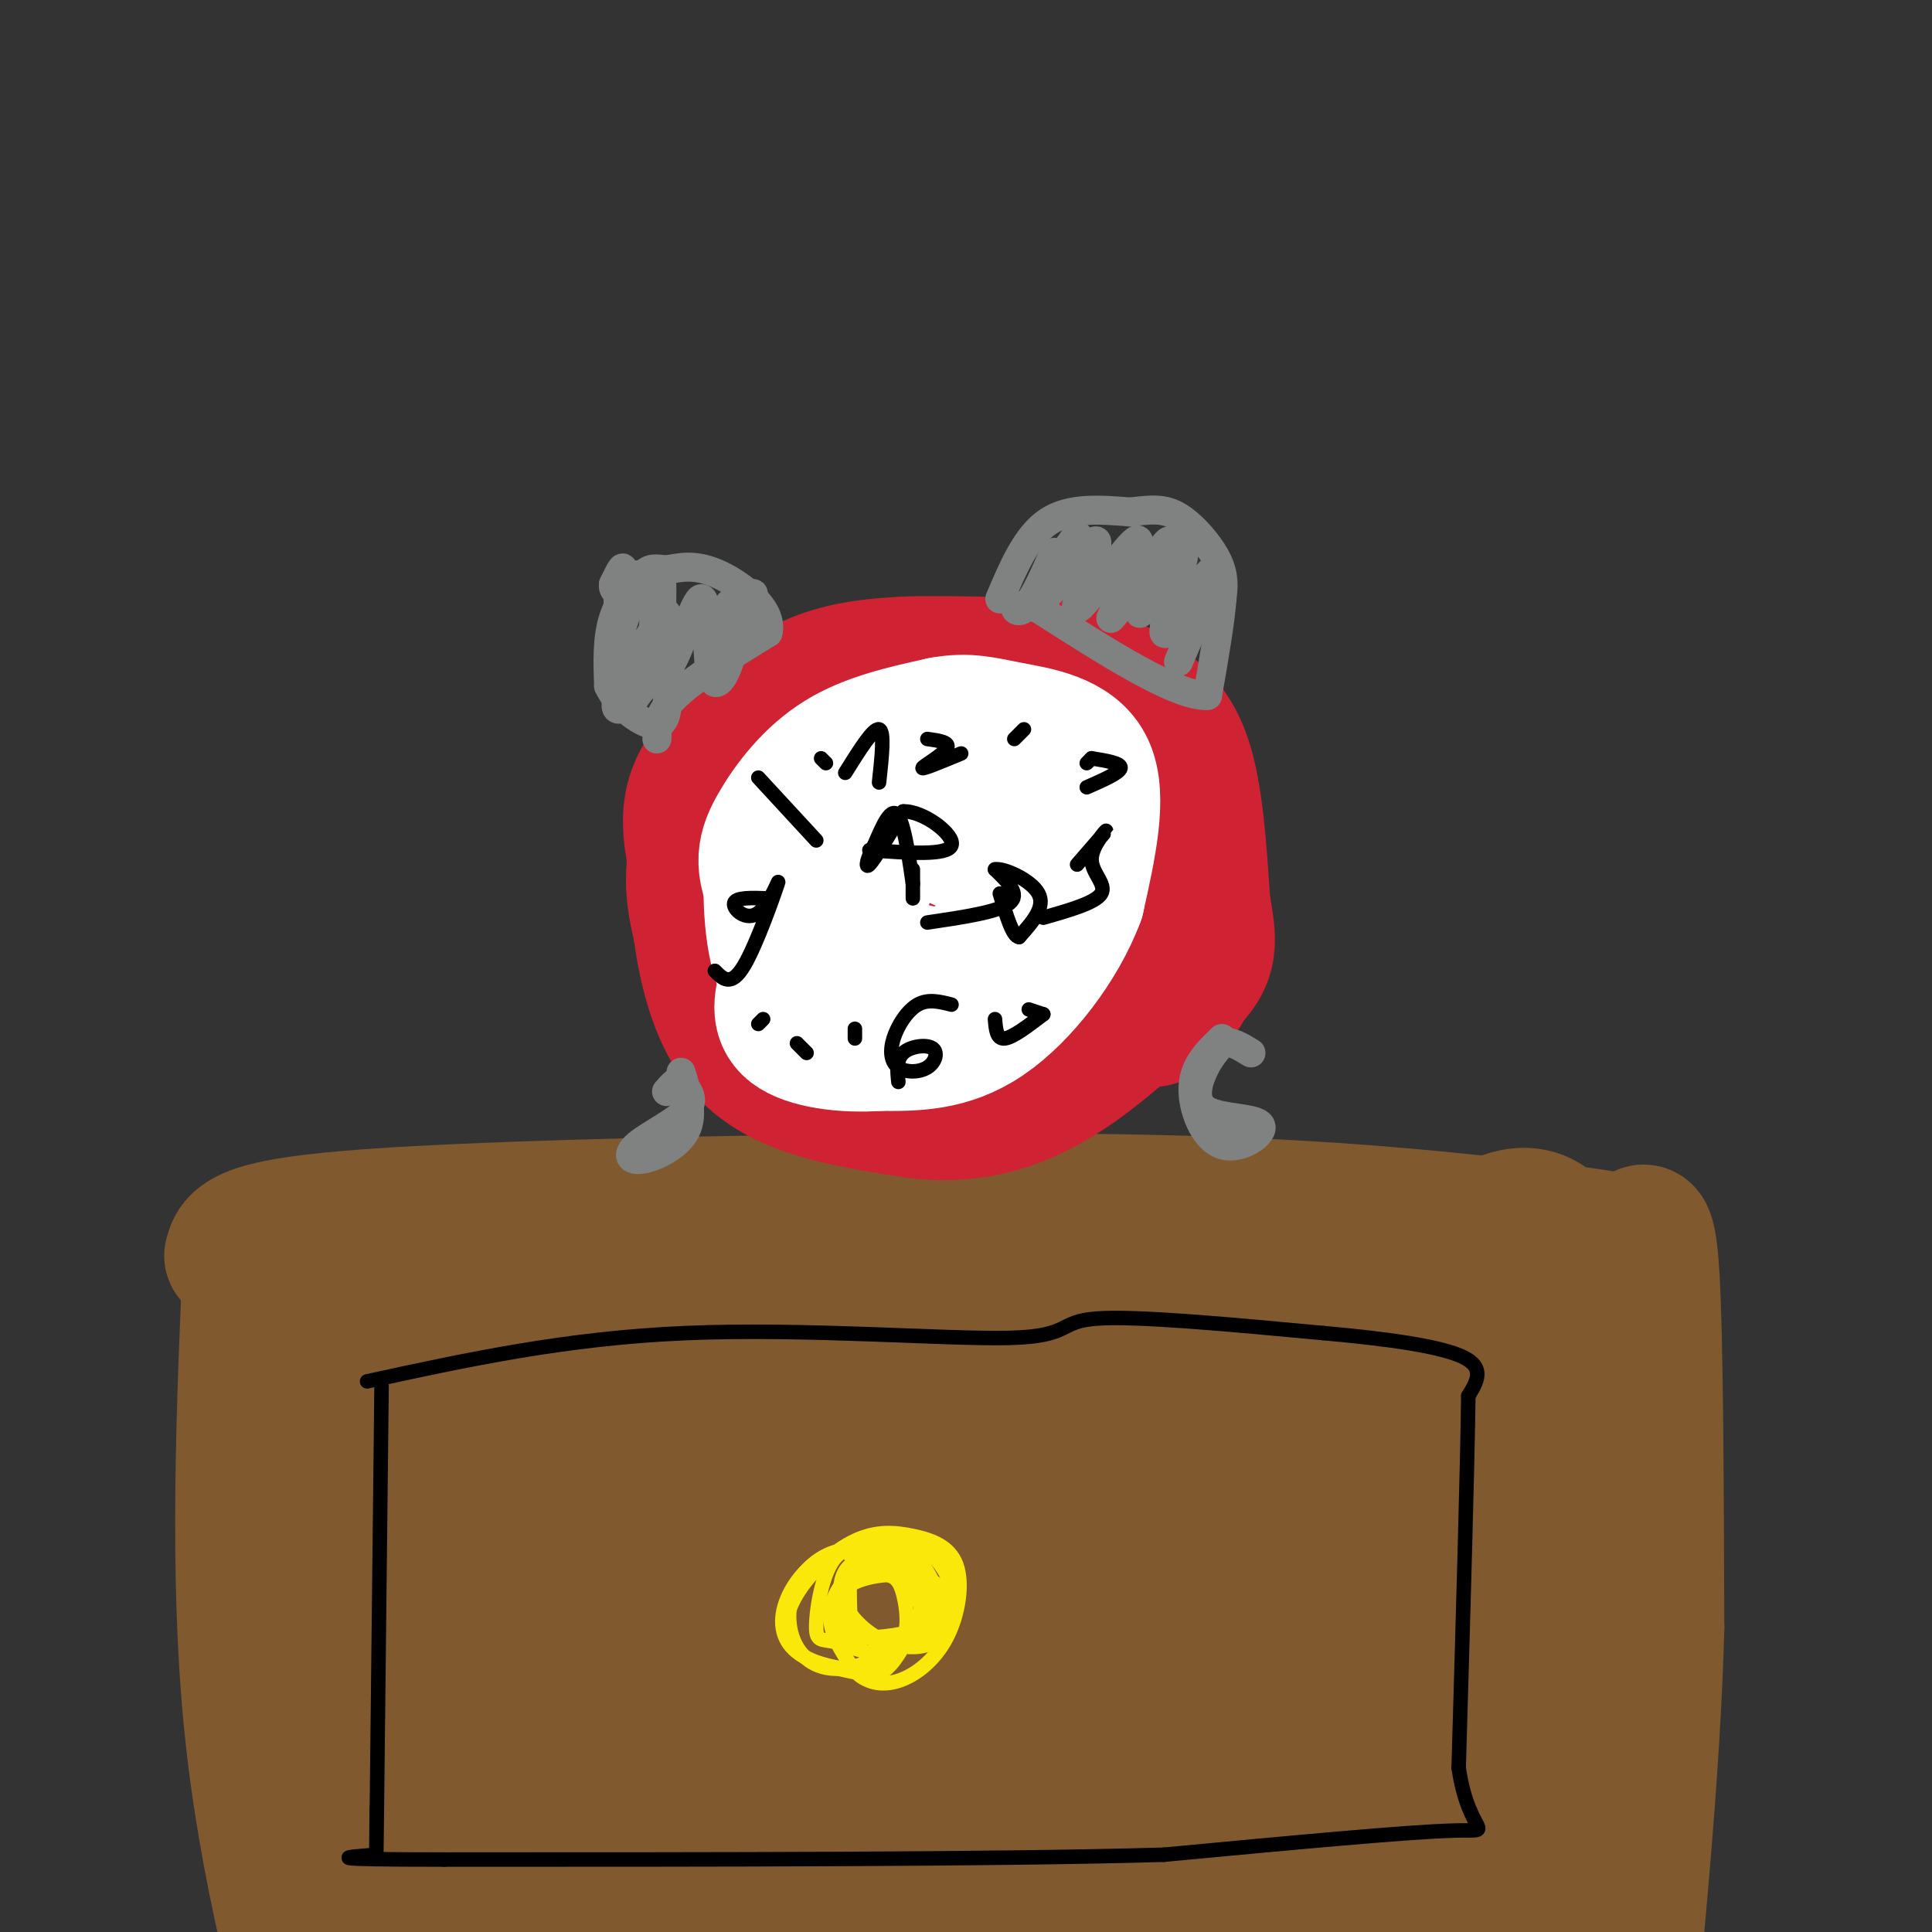 <svg viewBox='0 0 400 400' version='1.1' xmlns='http://www.w3.org/2000/svg' xmlns:xlink='http://www.w3.org/1999/xlink'><rect x="0" y="0" width="400" height="400" fill="#333333" stroke="none"/><g fill='none' stroke='#81592f' stroke-width='6' stroke-linecap='round' stroke-linejoin='round'><path d='M54,254c0.000,0.000 -1.000,0.000 -1,0'/></g>
<g fill='none' stroke='#81592f' stroke-width='28' stroke-linecap='round' stroke-linejoin='round'><path d='M48,260c0.583,-2.149 1.167,-4.298 10,-6c8.833,-1.702 25.917,-2.958 60,-4c34.083,-1.042 85.167,-1.869 122,-1c36.833,0.869 59.417,3.435 82,6'/><path d='M322,255c16.369,1.833 16.292,3.417 17,2c0.708,-1.417 2.202,-5.833 3,7c0.798,12.833 0.899,42.917 1,73'/><path d='M343,337c-0.667,24.167 -2.833,48.083 -5,72'/><path d='M52,257c-1.500,34.167 -3.000,68.333 0,99c3.000,30.667 10.500,57.833 18,85'/><path d='M70,285c-1.583,2.417 -3.167,4.833 -1,25c2.167,20.167 8.083,58.083 14,96'/><path d='M83,404c-1.295,-3.138 -2.590,-6.276 -5,-18c-2.410,-11.724 -5.934,-32.036 -6,-62c-0.066,-29.964 3.325,-69.582 7,-54c3.675,15.582 7.635,86.363 10,118c2.365,31.637 3.134,24.129 4,2c0.866,-22.129 1.830,-58.880 4,-86c2.170,-27.120 5.546,-44.609 5,-30c-0.546,14.609 -5.013,61.317 -6,87c-0.987,25.683 1.507,30.342 4,35'/><path d='M100,396c1.333,7.667 2.667,9.333 4,11'/><path d='M109,387c0.408,-49.618 0.815,-99.237 1,-105c0.185,-5.763 0.147,32.329 2,62c1.853,29.671 5.598,50.920 9,57c3.402,6.080 6.461,-3.011 6,-38c-0.461,-34.989 -4.441,-95.878 -5,-100c-0.559,-4.122 2.303,48.523 6,81c3.697,32.477 8.228,44.788 11,48c2.772,3.212 3.785,-2.674 5,-5c1.215,-2.326 2.633,-1.093 2,-21c-0.633,-19.907 -3.316,-60.953 -6,-102'/><path d='M140,264c1.835,15.365 9.424,104.778 13,137c3.576,32.222 3.139,7.252 4,2c0.861,-5.252 3.020,9.213 3,-18c-0.020,-27.213 -2.220,-96.106 -3,-110c-0.780,-13.894 -0.140,27.209 3,57c3.140,29.791 8.780,48.268 12,59c3.220,10.732 4.020,13.719 6,9c1.980,-4.719 5.138,-17.143 4,-46c-1.138,-28.857 -6.573,-74.147 -9,-86c-2.427,-11.853 -1.846,9.732 1,38c2.846,28.268 7.956,63.219 11,80c3.044,16.781 4.022,15.390 5,14'/><path d='M190,400c2.215,-0.474 5.253,-8.658 4,-41c-1.253,-32.342 -6.797,-88.840 -10,-110c-3.203,-21.160 -4.065,-6.981 1,28c5.065,34.981 16.056,90.764 21,112c4.944,21.236 3.841,7.925 2,-14c-1.841,-21.925 -4.421,-52.462 -7,-83'/><path d='M201,268c8.081,46.000 16.163,92.000 20,107c3.837,15.000 3.430,-1.001 4,-5c0.570,-3.999 2.117,4.004 0,-20c-2.117,-24.004 -7.898,-80.013 -7,-76c0.898,4.013 8.473,68.050 12,95c3.527,26.950 3.005,16.814 5,13c1.995,-3.814 6.508,-1.307 6,-26c-0.508,-24.693 -6.037,-76.586 -7,-85c-0.963,-8.414 2.639,26.652 7,52c4.361,25.348 9.482,40.978 12,49c2.518,8.022 2.434,8.435 3,-4c0.566,-12.435 1.783,-37.717 3,-63'/><path d='M259,305c0.500,-10.500 0.250,-5.250 0,0'/><path d='M256,290c3.244,42.067 6.489,84.133 9,99c2.511,14.867 4.289,2.533 5,-12c0.711,-14.533 0.356,-31.267 0,-48'/><path d='M278,273c3.105,44.309 6.209,88.617 8,108c1.791,19.383 2.267,13.840 3,14c0.733,0.160 1.721,6.021 4,2c2.279,-4.021 5.847,-17.925 8,-53c2.153,-35.075 2.891,-91.323 4,-80c1.109,11.323 2.590,90.215 4,118c1.410,27.785 2.748,4.462 4,-4c1.252,-8.462 2.418,-2.062 4,-30c1.582,-27.938 3.580,-90.214 5,-81c1.420,9.214 2.263,89.918 3,121c0.737,31.082 1.369,12.541 2,-6'/><path d='M327,382c1.263,-24.906 3.421,-84.171 3,-77c-0.421,7.171 -3.421,80.777 -2,75c1.421,-5.777 7.263,-90.936 -2,-118c-9.263,-27.064 -33.632,3.968 -58,35'/><path d='M268,297c-7.130,-0.923 4.044,-20.730 8,-30c3.956,-9.270 0.693,-8.002 -7,-2c-7.693,6.002 -19.816,16.737 -21,17c-1.184,0.263 8.570,-9.946 10,-13c1.430,-3.054 -5.464,1.047 -12,9c-6.536,7.953 -12.716,19.758 -14,25c-1.284,5.242 2.326,3.920 6,2c3.674,-1.920 7.412,-4.440 11,-7c3.588,-2.560 7.025,-5.160 6,6c-1.025,11.160 -6.513,36.080 -12,61'/><path d='M243,365c-6.914,17.890 -18.199,32.116 -21,35c-2.801,2.884 2.882,-5.575 6,-10c3.118,-4.425 3.671,-4.815 14,-5c10.329,-0.185 30.435,-0.165 29,2c-1.435,2.165 -24.410,6.476 -37,10c-12.590,3.524 -14.795,6.262 -17,9'/><path d='M238,405c15.500,-4.667 31.000,-9.333 33,-9c2.000,0.333 -9.500,5.667 -21,11'/></g>
<g fill='none' stroke='#cf2233' stroke-width='28' stroke-linecap='round' stroke-linejoin='round'><path d='M192,217c-4.778,0.467 -9.556,0.933 -14,1c-4.444,0.067 -8.556,-0.267 -13,-4c-4.444,-3.733 -9.222,-10.867 -14,-18'/><path d='M151,196c-4.400,-8.089 -8.400,-19.311 -8,-27c0.400,-7.689 5.200,-11.844 10,-16'/><path d='M153,153c3.167,-4.155 6.083,-6.542 10,-9c3.917,-2.458 8.833,-4.988 18,-6c9.167,-1.012 22.583,-0.506 36,0'/><path d='M217,138c8.810,0.940 12.833,3.292 17,6c4.167,2.708 8.476,5.774 11,13c2.524,7.226 3.262,18.613 4,30'/><path d='M249,187c1.244,7.556 2.356,11.444 -4,17c-6.356,5.556 -20.178,12.778 -34,20'/><path d='M211,224c-7.250,3.571 -8.375,2.500 -12,3c-3.625,0.500 -9.750,2.571 -17,-3c-7.250,-5.571 -15.625,-18.786 -24,-32'/><path d='M158,192c-4.475,-8.504 -3.663,-13.764 -3,-18c0.663,-4.236 1.179,-7.448 6,-12c4.821,-4.552 13.949,-10.443 21,-13c7.051,-2.557 12.026,-1.778 17,-1'/><path d='M199,148c3.812,1.766 4.841,6.681 4,12c-0.841,5.319 -3.552,11.041 -8,18c-4.448,6.959 -10.634,15.154 -18,22c-7.366,6.846 -15.911,12.344 -13,6c2.911,-6.344 17.279,-24.529 24,-35c6.721,-10.471 5.795,-13.228 4,-16c-1.795,-2.772 -4.460,-5.559 -8,-3c-3.540,2.559 -7.956,10.463 -10,18c-2.044,7.537 -1.715,14.707 1,18c2.715,3.293 7.816,2.708 11,1c3.184,-1.708 4.451,-4.540 6,-8c1.549,-3.460 3.378,-7.547 4,-12c0.622,-4.453 0.035,-9.272 -1,-12c-1.035,-2.728 -2.517,-3.364 -4,-4'/><path d='M191,153c-2.236,-1.087 -5.827,-1.805 -9,1c-3.173,2.805 -5.927,9.132 -7,15c-1.073,5.868 -0.466,11.277 0,15c0.466,3.723 0.789,5.761 5,9c4.211,3.239 12.308,7.680 18,7c5.692,-0.680 8.978,-6.480 11,-10c2.022,-3.520 2.779,-4.761 4,-10c1.221,-5.239 2.907,-14.475 3,-20c0.093,-5.525 -1.408,-7.338 -3,-8c-1.592,-0.662 -3.274,-0.175 -5,2c-1.726,2.175 -3.497,6.036 -5,10c-1.503,3.964 -2.740,8.032 -2,15c0.740,6.968 3.456,16.836 6,21c2.544,4.164 4.917,2.624 9,-2c4.083,-4.624 9.878,-12.332 13,-20c3.122,-7.668 3.571,-15.295 0,-20c-3.571,-4.705 -11.163,-6.487 -17,-6c-5.837,0.487 -9.918,3.244 -14,6'/><path d='M198,158c-3.917,1.801 -6.709,3.303 -10,9c-3.291,5.697 -7.080,15.588 -7,22c0.080,6.412 4.030,9.346 7,12c2.970,2.654 4.959,5.029 11,2c6.041,-3.029 16.135,-11.461 22,-16c5.865,-4.539 7.502,-5.183 6,-12c-1.502,-6.817 -6.143,-19.805 -12,-27c-5.857,-7.195 -12.928,-8.598 -20,-10'/><path d='M195,138c-7.011,-1.413 -14.539,0.054 -22,3c-7.461,2.946 -14.855,7.370 -20,14c-5.145,6.630 -8.041,15.466 -9,22c-0.959,6.534 0.021,10.767 1,15'/><path d='M145,192c1.089,7.844 3.311,19.956 11,27c7.689,7.044 20.844,9.022 34,11'/><path d='M190,230c10.178,1.267 18.622,-1.067 26,-5c7.378,-3.933 13.689,-9.467 20,-15'/><path d='M243,206c0.000,0.000 2.000,-1.000 2,-1'/><path d='M236,159c2.733,2.356 5.467,4.711 8,10c2.533,5.289 4.867,13.511 4,21c-0.867,7.489 -4.933,14.244 -9,21'/></g>
<g fill='none' stroke='#808282' stroke-width='6' stroke-linecap='round' stroke-linejoin='round'><path d='M136,153c0.083,-2.667 0.167,-5.333 4,-9c3.833,-3.667 11.417,-8.333 19,-13'/><path d='M159,131c1.222,-4.644 -5.222,-9.756 -10,-12c-4.778,-2.244 -7.889,-1.622 -11,-1'/><path d='M138,118c-2.488,-0.298 -3.208,-0.542 -5,1c-1.792,1.542 -4.655,4.869 -6,9c-1.345,4.131 -1.173,9.065 -1,14'/><path d='M126,142c1.978,4.400 7.422,8.400 10,8c2.578,-0.400 2.289,-5.200 2,-10'/><path d='M138,140c1.548,-4.590 4.417,-11.063 2,-8c-2.417,3.063 -10.120,15.664 -10,14c0.120,-1.664 8.063,-17.592 8,-19c-0.063,-1.408 -8.133,11.706 -10,17c-1.867,5.294 2.469,2.770 5,-4c2.531,-6.770 3.258,-17.784 2,-20c-1.258,-2.216 -4.502,4.367 -6,9c-1.498,4.633 -1.249,7.317 -1,10'/><path d='M128,139c-0.179,1.944 -0.128,1.803 1,3c1.128,1.197 3.332,3.730 5,-2c1.668,-5.730 2.800,-19.723 3,-19c0.200,0.723 -0.531,16.162 1,17c1.531,0.838 5.325,-12.925 7,-14c1.675,-1.075 1.233,10.536 2,15c0.767,4.464 2.745,1.779 4,-2c1.255,-3.779 1.787,-8.651 2,-10c0.213,-1.349 0.106,0.826 0,3'/><path d='M153,130c0.833,-1.881 2.917,-8.083 3,-7c0.083,1.083 -1.833,9.452 -3,11c-1.167,1.548 -1.583,-3.726 -2,-9'/><path d='M132,119c-1.844,3.378 -3.689,6.756 -4,6c-0.311,-0.756 0.911,-5.644 1,-7c0.089,-1.356 -0.956,0.822 -2,3'/><path d='M127,121c-0.167,0.833 0.417,1.417 1,2'/><path d='M207,124c2.750,-6.500 5.500,-13.000 10,-16c4.500,-3.000 10.750,-2.500 17,-2'/><path d='M234,106c4.429,-0.524 7.000,-0.833 10,1c3.000,1.833 6.429,5.810 8,9c1.571,3.190 1.286,5.595 1,8'/><path d='M253,124c-0.333,4.667 -1.667,12.333 -3,20'/><path d='M250,144c-6.333,0.333 -20.667,-8.833 -35,-18'/><path d='M215,126c-6.464,-2.083 -5.125,1.708 -3,0c2.125,-1.708 5.036,-8.917 6,-11c0.964,-2.083 -0.018,0.958 -1,4'/><path d='M217,119c1.763,-2.181 6.672,-9.633 6,-8c-0.672,1.633 -6.923,12.352 -6,12c0.923,-0.352 9.021,-11.775 10,-11c0.979,0.775 -5.159,13.747 -4,14c1.159,0.253 9.617,-12.213 12,-14c2.383,-1.787 -1.308,7.107 -5,16'/><path d='M230,128c2.484,-2.360 11.192,-16.262 12,-16c0.808,0.262 -6.286,14.686 -6,15c0.286,0.314 7.953,-13.483 9,-13c1.047,0.483 -4.526,15.245 -4,17c0.526,1.755 7.150,-9.499 9,-12c1.850,-2.501 -1.075,3.749 -4,10'/><path d='M246,129c-0.929,2.929 -1.250,5.250 0,3c1.250,-2.250 4.071,-9.071 4,-9c-0.071,0.071 -3.036,7.036 -6,14'/><path d='M141,222c1.330,4.348 2.660,8.695 1,12c-1.660,3.305 -6.311,5.566 -9,6c-2.689,0.434 -3.416,-0.960 -1,-3c2.416,-2.040 7.976,-4.726 10,-7c2.024,-2.274 0.512,-4.137 -1,-6'/><path d='M141,224c-0.667,-0.667 -1.833,0.667 -3,2'/><path d='M253,215c-2.887,2.756 -5.774,5.512 -6,10c-0.226,4.488 2.210,10.708 6,12c3.790,1.292 8.933,-2.344 8,-4c-0.933,-1.656 -7.944,-1.330 -11,-3c-3.056,-1.670 -2.159,-5.334 -1,-8c1.159,-2.666 2.579,-4.333 4,-6'/><path d='M253,216c1.667,-0.667 3.833,0.667 6,2'/></g>
<g fill='none' stroke='#ffffff' stroke-width='6' stroke-linecap='round' stroke-linejoin='round'><path d='M186,165c-11.876,-4.519 -23.753,-9.039 -30,-5c-6.247,4.039 -6.866,16.636 -5,27c1.866,10.364 6.216,18.495 10,22c3.784,3.505 7.003,2.385 10,2c2.997,-0.385 5.773,-0.034 12,-5c6.227,-4.966 15.903,-15.248 21,-23c5.097,-7.752 5.613,-12.975 6,-18c0.387,-5.025 0.646,-9.851 -3,-13c-3.646,-3.149 -11.196,-4.619 -17,-4c-5.804,0.619 -9.861,3.327 -13,6c-3.139,2.673 -5.361,5.310 -7,11c-1.639,5.690 -2.697,14.432 -1,21c1.697,6.568 6.149,10.961 10,14c3.851,3.039 7.100,4.726 12,3c4.900,-1.726 11.450,-6.863 18,-12'/><path d='M209,191c5.794,-6.356 11.278,-16.246 13,-22c1.722,-5.754 -0.317,-7.374 -2,-10c-1.683,-2.626 -3.009,-6.260 -9,-6c-5.991,0.260 -16.648,4.413 -23,8c-6.352,3.587 -8.400,6.606 -10,12c-1.600,5.394 -2.752,13.162 -2,19c0.752,5.838 3.409,9.747 6,12c2.591,2.253 5.117,2.850 9,3c3.883,0.150 9.125,-0.147 12,-1c2.875,-0.853 3.385,-2.262 5,-5c1.615,-2.738 4.337,-6.806 6,-16c1.663,-9.194 2.267,-23.515 3,-30c0.733,-6.485 1.594,-5.133 -2,-5c-3.594,0.133 -11.642,-0.953 -17,-1c-5.358,-0.047 -8.024,0.946 -12,6c-3.976,5.054 -9.262,14.169 -12,21c-2.738,6.831 -2.930,11.378 2,16c4.930,4.622 14.980,9.321 20,11c5.020,1.679 5.010,0.340 5,-1'/><path d='M201,202c4.282,-3.121 12.487,-10.422 16,-17c3.513,-6.578 2.333,-12.433 0,-17c-2.333,-4.567 -5.821,-7.845 -8,-10c-2.179,-2.155 -3.051,-3.187 -7,-2c-3.949,1.187 -10.974,4.594 -18,8'/></g>
<g fill='none' stroke='#ffffff' stroke-width='28' stroke-linecap='round' stroke-linejoin='round'><path d='M216,182c-11.000,-4.816 -21.999,-9.632 -27,-12c-5.001,-2.368 -4.002,-2.289 -6,3c-1.998,5.289 -6.992,15.788 -7,22c-0.008,6.212 4.972,8.136 9,9c4.028,0.864 7.106,0.667 12,-2c4.894,-2.667 11.604,-7.805 15,-14c3.396,-6.195 3.477,-13.446 2,-18c-1.477,-4.554 -4.511,-6.410 -8,-8c-3.489,-1.590 -7.432,-2.915 -13,0c-5.568,2.915 -12.760,10.070 -16,14c-3.240,3.930 -2.526,4.635 -2,8c0.526,3.365 0.865,9.390 5,13c4.135,3.610 12.068,4.805 20,6'/><path d='M200,203c6.452,-2.403 12.583,-11.410 16,-19c3.417,-7.590 4.120,-13.763 4,-18c-0.120,-4.237 -1.062,-6.538 -6,-9c-4.938,-2.462 -13.871,-5.084 -21,-5c-7.129,0.084 -12.455,2.873 -17,6c-4.545,3.127 -8.311,6.591 -11,9c-2.689,2.409 -4.301,3.764 -5,10c-0.699,6.236 -0.485,17.353 2,23c2.485,5.647 7.243,5.823 12,6'/><path d='M174,206c-0.947,-2.893 -9.316,-13.126 -13,-20c-3.684,-6.874 -2.684,-10.389 0,-15c2.684,-4.611 7.053,-10.317 13,-14c5.947,-3.683 13.474,-5.341 21,-7'/><path d='M195,150c5.440,-1.012 8.542,-0.042 14,1c5.458,1.042 13.274,2.155 16,8c2.726,5.845 0.363,16.423 -2,27'/><path d='M223,186c-3.556,9.533 -11.444,19.867 -19,25c-7.556,5.133 -14.778,5.067 -22,5'/><path d='M182,216c-7.378,0.556 -14.822,-0.556 -18,-3c-3.178,-2.444 -2.089,-6.222 -1,-10'/></g>
<g fill='none' stroke='#000000' stroke-width='3' stroke-linecap='round' stroke-linejoin='round'><path d='M175,160c2.917,-4.667 5.833,-9.333 7,-9c1.167,0.333 0.583,5.667 0,11'/><path d='M192,153c2.422,0.333 4.844,0.667 4,2c-0.844,1.333 -4.956,3.667 -5,4c-0.044,0.333 3.978,-1.333 8,-3'/><path d='M223,179c3.006,-3.458 6.012,-6.917 6,-7c-0.012,-0.083 -3.042,3.208 -3,6c0.042,2.792 3.155,5.083 2,7c-1.155,1.917 -6.577,3.458 -12,5'/><path d='M197,208c-2.405,-0.619 -4.810,-1.239 -7,0c-2.190,1.239 -4.163,4.335 -5,7c-0.837,2.665 -0.536,4.899 1,6c1.536,1.101 4.309,1.068 6,0c1.691,-1.068 2.302,-3.172 1,-4c-1.302,-0.828 -4.515,-0.379 -6,1c-1.485,1.379 -1.243,3.690 -1,6'/><path d='M159,186c-3.357,-0.120 -6.715,-0.239 -7,1c-0.285,1.239 2.501,3.837 5,2c2.499,-1.837 4.711,-8.110 4,-6c-0.711,2.110 -4.346,12.603 -7,17c-2.654,4.397 -4.327,2.699 -6,1'/><path d='M189,186c0.000,-2.750 0.000,-5.500 0,-6c0.000,-0.500 0.000,1.250 0,3'/><path d='M189,183c-0.444,-2.911 -1.556,-11.689 -3,-14c-1.444,-2.311 -3.222,1.844 -5,6'/><path d='M181,175c-1.311,2.311 -2.089,5.089 -1,4c1.089,-1.089 4.044,-6.044 7,-11'/><path d='M187,168c4.067,-0.200 10.733,4.800 10,7c-0.733,2.200 -8.867,1.600 -17,1'/><path d='M192,191c7.333,-1.083 14.667,-2.167 17,-4c2.333,-1.833 -0.333,-4.417 -3,-7'/><path d='M206,180c1.711,-0.378 7.489,2.178 9,5c1.511,2.822 -1.244,5.911 -4,9'/><path d='M211,194c-1.333,0.000 -2.667,-4.500 -4,-9'/><path d='M165,216c0.000,0.000 2.000,2.000 2,2'/><path d='M177,213c0.000,0.000 0.000,2.000 0,2'/><path d='M157,212c0.000,0.000 1.000,-1.000 1,-1'/><path d='M157,161c0.000,0.000 12.000,13.000 12,13'/><path d='M170,157c0.000,0.000 1.000,1.000 1,1'/><path d='M212,151c0.000,0.000 -2.000,2.000 -2,2'/><path d='M226,157c0.000,0.000 -1.000,1.000 -1,1'/><path d='M226,157c3.083,0.500 6.167,1.000 6,2c-0.167,1.000 -3.583,2.500 -7,4'/><path d='M216,210c0.000,0.000 -3.000,-1.000 -3,-1'/><path d='M216,210c-3.167,2.417 -6.333,4.833 -8,5c-1.667,0.167 -1.833,-1.917 -2,-4'/><path d='M79,287c-0.417,37.750 -0.833,75.500 -1,90c-0.167,14.500 -0.083,5.750 0,-3'/><path d='M76,286c20.571,-4.476 41.143,-8.952 66,-10c24.857,-1.048 54.000,1.333 67,1c13.000,-0.333 9.857,-3.381 18,-4c8.143,-0.619 27.571,1.190 47,3'/><path d='M274,276c13.711,1.222 24.489,2.778 29,5c4.511,2.222 2.756,5.111 1,8'/><path d='M304,289c-0.167,14.167 -1.083,45.583 -2,77'/><path d='M302,366c2.133,14.644 8.467,12.756 -1,13c-9.467,0.244 -34.733,2.622 -60,5'/><path d='M241,384c-34.833,1.000 -91.917,1.000 -149,1'/><path d='M92,385c-27.167,0.000 -20.583,-0.500 -14,-1'/></g>
<g fill='none' stroke='#fae80b' stroke-width='3' stroke-linecap='round' stroke-linejoin='round'><path d='M188,329c-3.889,-3.830 -7.777,-7.659 -12,-8c-4.223,-0.341 -8.780,2.807 -11,7c-2.220,4.193 -2.103,9.430 0,13c2.103,3.570 6.191,5.472 12,4c5.809,-1.472 13.339,-6.320 17,-10c3.661,-3.680 3.453,-6.193 2,-9c-1.453,-2.807 -4.152,-5.907 -8,-6c-3.848,-0.093 -8.844,2.821 -12,6c-3.156,3.179 -4.473,6.623 -4,10c0.473,3.377 2.737,6.689 5,10'/><path d='M177,346c2.266,2.327 5.432,3.145 9,2c3.568,-1.145 7.538,-4.252 10,-9c2.462,-4.748 3.414,-11.137 2,-15c-1.414,-3.863 -5.195,-5.199 -9,-6c-3.805,-0.801 -7.634,-1.067 -12,1c-4.366,2.067 -9.269,6.467 -12,11c-2.731,4.533 -3.291,9.200 0,12c3.291,2.800 10.433,3.734 14,4c3.567,0.266 3.557,-0.136 5,-2c1.443,-1.864 4.337,-5.192 6,-9c1.663,-3.808 2.095,-8.098 -1,-11c-3.095,-2.902 -9.716,-4.417 -15,-3c-5.284,1.417 -9.230,5.766 -11,10c-1.770,4.234 -1.363,8.353 2,11c3.363,2.647 9.681,3.824 16,5'/><path d='M181,347c4.087,-1.275 6.306,-6.963 8,-10c1.694,-3.037 2.865,-3.425 0,-7c-2.865,-3.575 -9.766,-10.339 -14,-9c-4.234,1.339 -5.800,10.781 -6,15c-0.200,4.219 0.966,3.214 4,4c3.034,0.786 7.936,3.364 12,2c4.064,-1.364 7.290,-6.670 6,-11c-1.290,-4.330 -7.095,-7.683 -11,-8c-3.905,-0.317 -5.911,2.402 -6,6c-0.089,3.598 1.738,8.075 6,10c4.262,1.925 10.960,1.298 13,-1c2.040,-2.298 -0.577,-6.265 -4,-9c-3.423,-2.735 -7.652,-4.236 -10,-5c-2.348,-0.764 -2.814,-0.790 -3,1c-0.186,1.790 -0.093,5.395 0,9'/><path d='M176,334c2.165,3.293 7.578,7.024 10,6c2.422,-1.024 1.854,-6.805 1,-10c-0.854,-3.195 -1.995,-3.803 -4,-4c-2.005,-0.197 -4.875,0.019 -7,2c-2.125,1.981 -3.507,5.727 -3,8c0.507,2.273 2.901,3.072 7,3c4.099,-0.072 9.902,-1.017 13,-3c3.098,-1.983 3.492,-5.005 2,-7c-1.492,-1.995 -4.870,-2.963 -9,-3c-4.130,-0.037 -9.013,0.858 -11,3c-1.987,2.142 -1.080,5.531 2,8c3.080,2.469 8.331,4.018 12,4c3.669,-0.018 5.757,-1.603 6,-5c0.243,-3.397 -1.358,-8.607 -4,-12c-2.642,-3.393 -6.326,-4.969 -9,-5c-2.674,-0.031 -4.337,1.485 -6,3'/></g>
</svg>